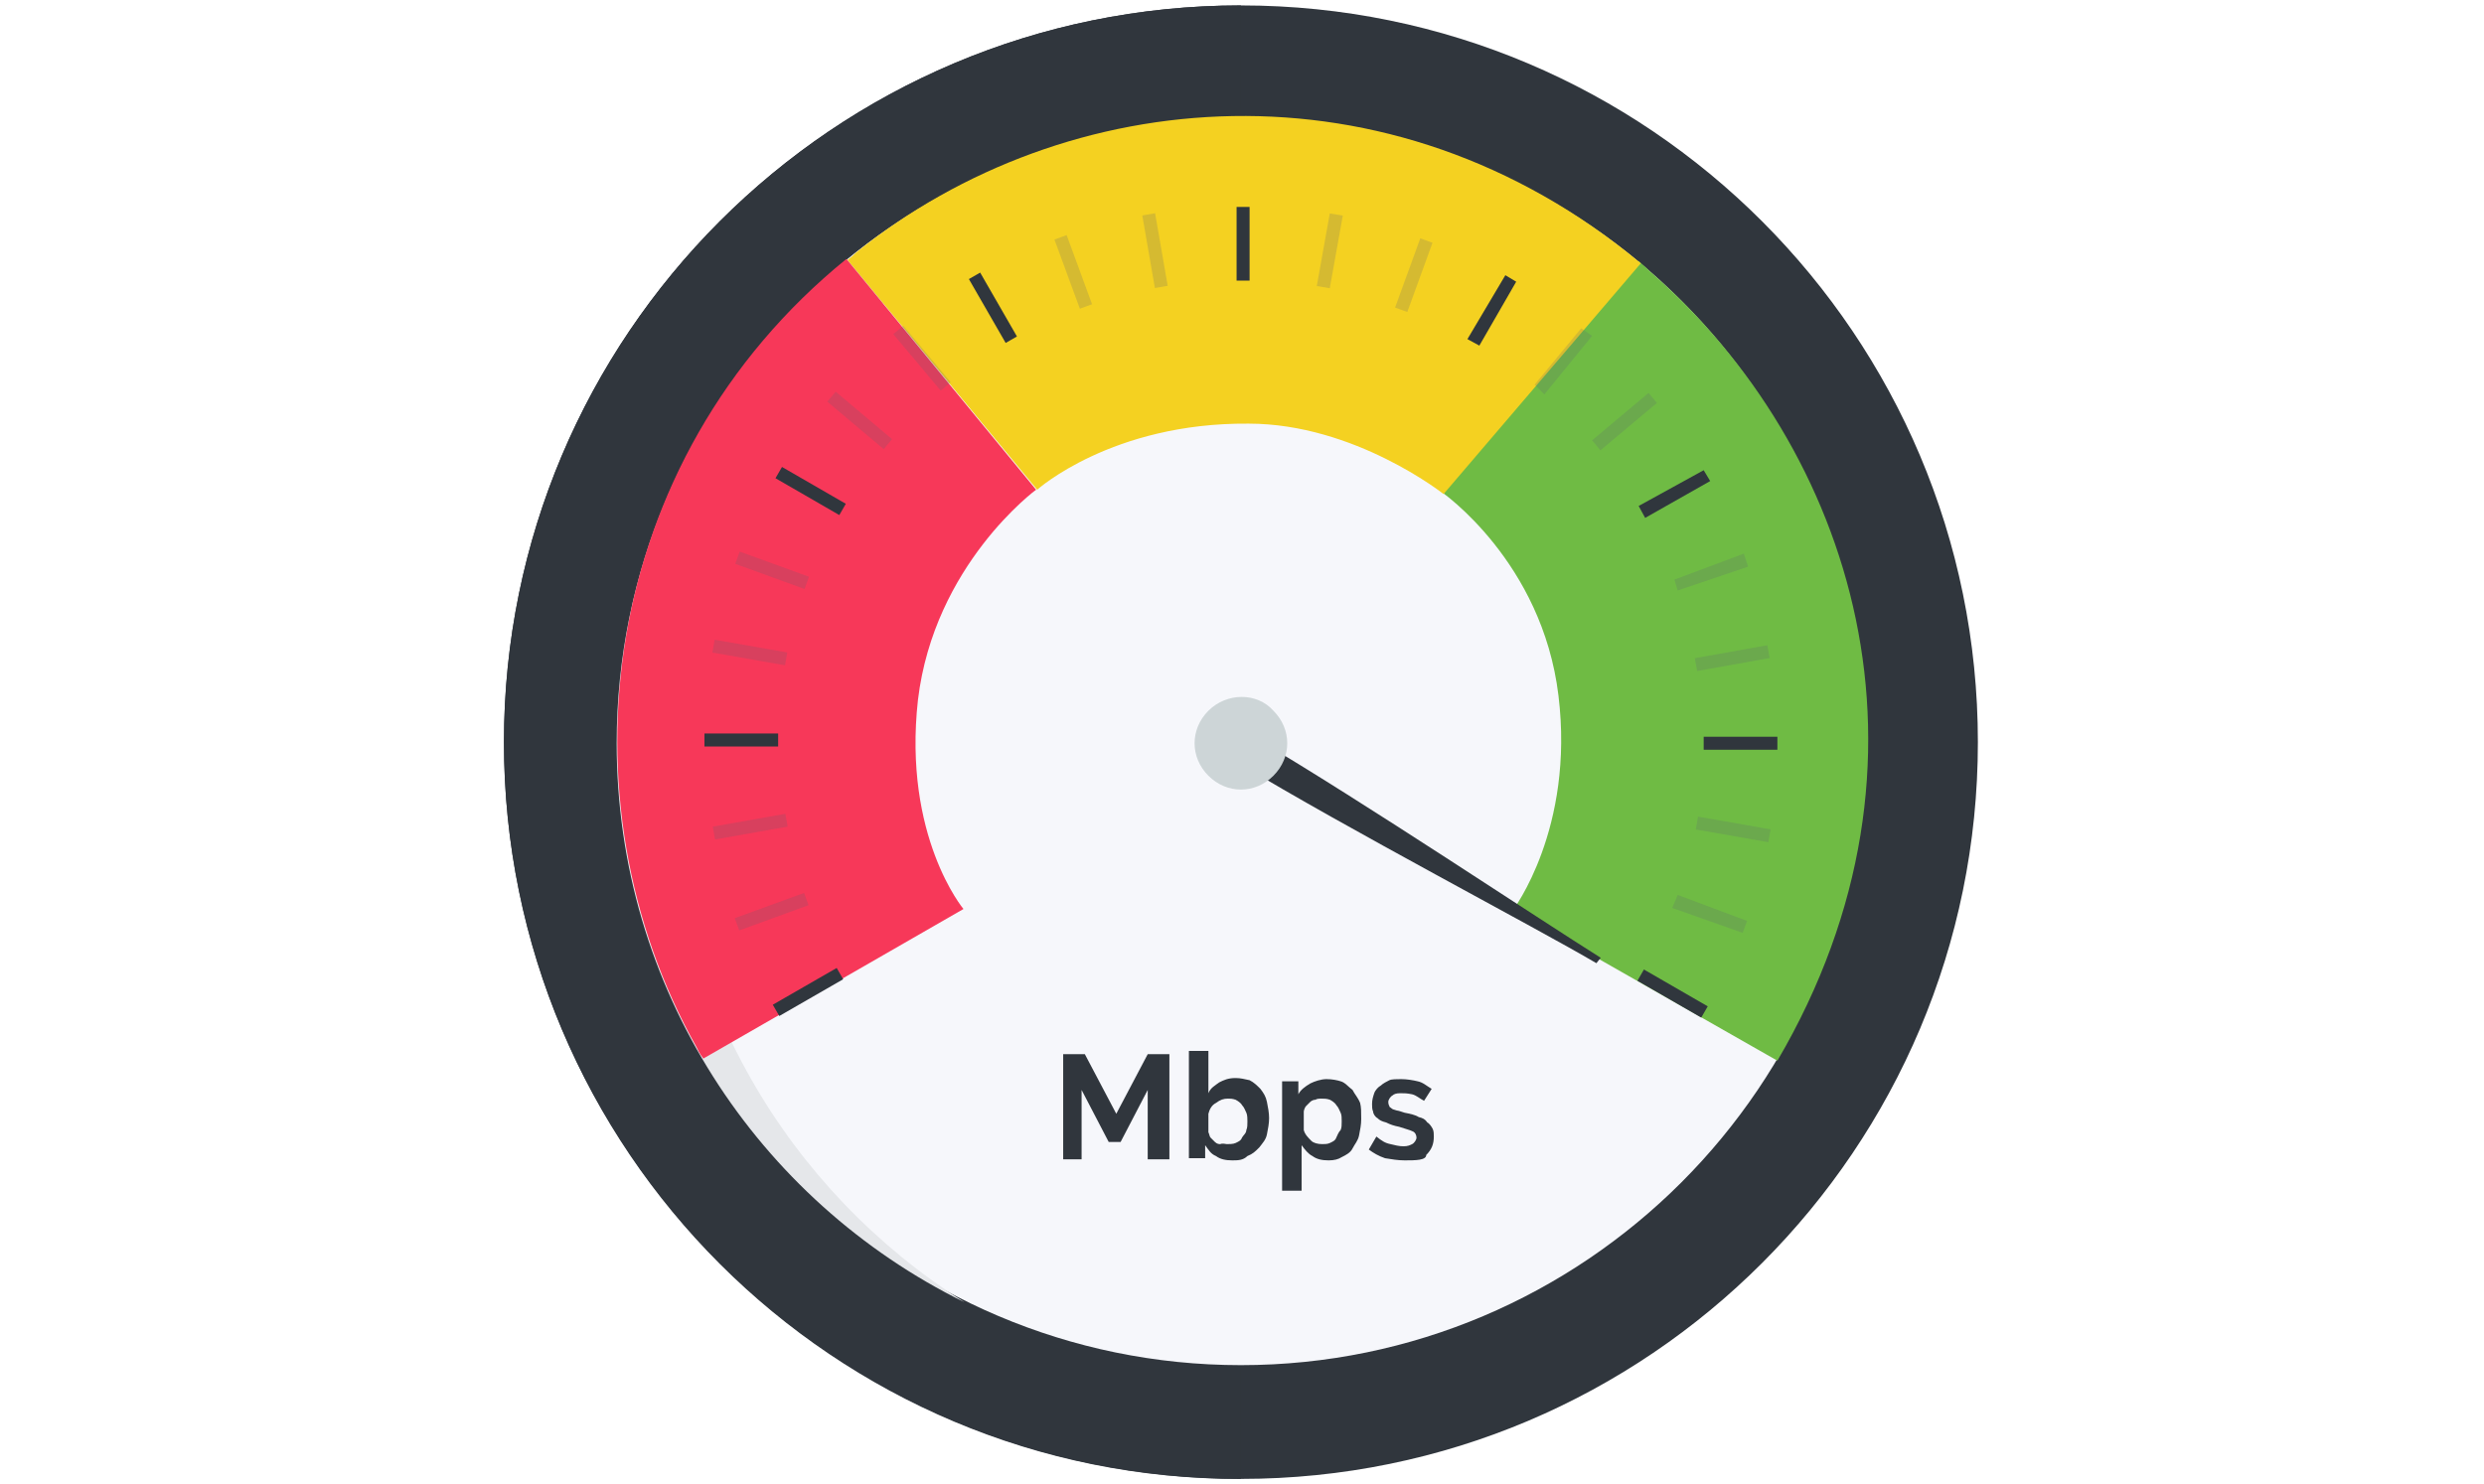 <?xml version="1.0" encoding="utf-8"?>
<!-- Generator: Adobe Illustrator 25.3.1, SVG Export Plug-In . SVG Version: 6.00 Build 0)  -->
<svg version="1.1" id="Layer_1" xmlns="http://www.w3.org/2000/svg" xmlns:xlink="http://www.w3.org/1999/xlink" x="0px" y="0px"
	 viewBox="0 0 229.2 137" style="enable-background:new 0 0 229.2 137;" xml:space="preserve">
<style type="text/css">
	.st0{fill:#30363D;}
	.st1{fill:#F6F7FB;}
	.st2{fill:#E5E7EA;}
	.st3{fill:#6FBB44;}
	.st4{fill:#F4D121;}
	.st5{fill:#F73859;}
	.st6{opacity:0.2;fill:#5A6274;enable-background:new    ;}
	.st7{fill:#CDD5D7;}
</style>
<g>
	<g>
		<g>
			<path class="st0" d="M182.5,68.5c0,37.5-30.4,68-68,68c-37.5,0.1-68-30.3-68-68c0-37.5,30.4-68,68-68S182.5,31,182.5,68.5z"/>
			<path class="st0" d="M114.5,136.5c-37.5,0-68-30.4-68-68c0-37.5,30.4-68,68-68"/>
			<path class="st1" d="M172,68.5c0,31.7-25.8,57.5-57.5,57.5S57,100.2,57,68.5s25.7-57.5,57.5-57.5C146.3,10.9,172,36.7,172,68.5z"
				/>
			<path class="st2" d="M61.8,71.2c0-31.7,25.8-57.5,57.5-57.5c9.1,0,17.7,2.2,25.4,6c-8.8-5.5-19.2-8.6-30.3-8.6
				c-31.7,0-57.5,25.7-57.5,57.5c0,22.6,13,42.2,32.1,51.6C72.7,109.9,61.8,91.8,61.8,71.2z"/>
		</g>
		<path class="st3" d="M152.3,25.1c-0.2-0.2-0.4-0.4-1.1-1L133,45.4c0,0,9.3,6.4,10.8,18.8c1.5,12.3-4.2,19.8-4.2,19.8L164,97.9
			C180.3,70.1,170.9,41.3,152.3,25.1z"/>
		<path class="st4" d="M79,23.3c-0.2,0.2-0.4,0.4-0.8,0.7l17.5,21.2c0,0,6.9-6.2,19.5-6.1c9.8,0,18,6.5,18,6.5l18.2-21.3
			C128.2,5,98.4,7.7,79,23.3z"/>
		<path class="st5" d="M64.3,96.7c0.1,0.2,0.2,0.5,0.6,1l24-13.8c0,0-5.6-6.7-4.2-19.3c1.5-12.5,10.9-19.4,10.9-19.4L78.1,23.9
			C55.2,42.5,51.4,73.8,64.3,96.7z"/>
		<g>
			<rect x="114.1" y="19.1" class="st0" width="1.2" height="6.8"/>
			
				<rect x="106" y="19.7" transform="matrix(0.985 -0.171 0.171 0.985 -2.379 18.608)" class="st6" width="1.2" height="6.8"/>
			
				<rect x="98.4" y="21.7" transform="matrix(0.939 -0.345 0.345 0.939 -2.591 35.682)" class="st6" width="1.2" height="6.8"/>
			<rect x="91" y="25" transform="matrix(0.867 -0.499 0.499 0.867 -1.972 49.492)" class="st0" width="1.2" height="6.8"/>
			<rect x="84.5" y="29.7" transform="matrix(0.766 -0.643 0.643 0.766 -1.397 62.424)" class="st6" width="1.2" height="6.8"/>
			<rect x="78.7" y="35.4" transform="matrix(0.644 -0.765 0.765 0.644 -1.427 74.481)" class="st6" width="1.2" height="6.8"/>
			<rect x="74.2" y="42" transform="matrix(0.5 -0.866 0.866 0.5 -1.917 87.396)" class="st0" width="1.2" height="6.8"/>
			
				<rect x="70.6" y="49.2" transform="matrix(0.341 -0.94 0.94 0.341 -2.48 101.629)" class="st6" width="1.2" height="6.8"/>
			
				<rect x="68.6" y="56.9" transform="matrix(0.173 -0.985 0.985 0.173 -2.179 117.955)" class="st6" width="1.2" height="6.8"/>
			<rect x="65" y="67.7" class="st0" width="6.8" height="1.2"/>
			
				<rect x="65.8" y="75.7" transform="matrix(0.985 -0.174 0.174 0.985 -12.216 13.182)" class="st6" width="6.8" height="1.2"/>
			
				<rect x="67.8" y="83.5" transform="matrix(0.94 -0.342 0.342 0.94 -24.489 29.442)" class="st6" width="6.8" height="1.2"/>
			
				<rect x="71.1" y="90.9" transform="matrix(0.867 -0.499 0.499 0.867 -35.696 49.403)" class="st0" width="6.8" height="1.2"/>
			
				<rect x="153.7" y="88.3" transform="matrix(0.5 -0.866 0.866 0.5 -2.232 179.476)" class="st0" width="1.2" height="6.8"/>
			<polygon class="st6" points="154.3,83.8 154.8,82.6 161.2,85 160.8,86.1 			"/>
			
				<rect x="159.3" y="73.2" transform="matrix(0.173 -0.985 0.985 0.173 56.809 220.803)" class="st6" width="1.2" height="6.8"/>
			<rect x="157.2" y="68" class="st0" width="6.8" height="1.2"/>
			
				<rect x="156.5" y="60.1" transform="matrix(0.984 -0.176 0.176 0.984 -8.191 29.156)" class="st6" width="6.8" height="1.2"/>
			<polygon class="st6" points="154.8,54.5 154.5,53.5 160.9,51.1 161.3,52.3 			"/>
			<polygon class="st0" points="151.8,47.8 151.2,46.7 157.2,43.4 157.8,44.4 			"/>
			
				<rect x="146.5" y="38.3" transform="matrix(0.766 -0.643 0.643 0.766 10.058 105.505)" class="st6" width="6.8" height="1.2"/>
			<polygon class="st6" points="142.5,36.4 141.6,35.5 145.9,30.3 146.9,31 			"/>
			<polygon class="st0" points="136.5,31.9 135.4,31.3 138.9,25.4 139.9,26 			"/>
			<rect x="127" y="24.8" transform="matrix(0.342 -0.94 0.94 0.342 61.978 139.287)" class="st6" width="6.8" height="1.2"/>
			<polygon class="st6" points="122.7,26.6 121.5,26.4 122.7,19.7 123.9,19.9 			"/>
		</g>
		<path class="st0" d="M147.7,88.4c-5.6-3.5-21.9-14.4-31.9-20.3c-1.1-0.7-2-0.4-2.4,0.2c-0.4,0.6-0.1,1.5,1,2.2
			c9.9,6,27.3,15.1,32.9,18.4L147.7,88.4z"/>
		<path class="st7" d="M117.5,65.6c1.7,1.7,1.7,4.3,0,6c-1.7,1.7-4.3,1.7-6,0c-1.7-1.7-1.7-4.3,0-6C113.2,63.9,116,63.9,117.5,65.6z
			"/>
	</g>
	<g>
		<path class="st0" d="M105.9,107v-6.4l-2.5,4.8h-1.1l-2.5-4.8v6.4h-1.7v-9.7h2l2.9,5.5l2.9-5.5h2v9.7H105.9z"/>
		<path class="st0" d="M113.7,107.1c-0.6,0-1.1-0.1-1.5-0.4c-0.5-0.2-0.7-0.6-1-1v1.2h-1.5v-9.9h1.8v3.9c0.2-0.5,0.6-0.7,1-1
			c0.4-0.2,0.8-0.4,1.5-0.4c0.5,0,0.8,0.1,1.3,0.2c0.4,0.2,0.7,0.5,1,0.8c0.3,0.4,0.5,0.7,0.6,1.2c0.1,0.5,0.2,1,0.2,1.5
			s-0.1,1-0.2,1.5c-0.1,0.5-0.4,0.8-0.7,1.2c-0.4,0.4-0.6,0.6-1.1,0.8C114.7,107.1,114.2,107.1,113.7,107.1z M113.2,105.6
			c0.2,0,0.6,0,0.8-0.1c0.2-0.1,0.5-0.2,0.6-0.5c0.1-0.2,0.4-0.4,0.4-0.7c0.1-0.2,0.1-0.5,0.1-0.8c0-0.2,0-0.6-0.1-0.8
			s-0.2-0.5-0.4-0.7c-0.1-0.2-0.4-0.4-0.6-0.5c-0.3-0.1-0.5-0.1-0.7-0.1c-0.4,0-0.7,0.1-1.1,0.4c-0.4,0.2-0.6,0.6-0.7,1v1.7
			c0.1,0.2,0.1,0.4,0.2,0.5c0.1,0.1,0.2,0.2,0.4,0.4s0.4,0.2,0.5,0.2C112.8,105.5,113.1,105.6,113.2,105.6z"/>
		<path class="st0" d="M122.6,107.1c-0.6,0-1.1-0.1-1.5-0.4c-0.4-0.2-0.7-0.6-1-1v4.2h-1.8V99.8h1.5v1.2c0.2-0.4,0.6-0.7,1.1-1
			c0.4-0.2,1-0.4,1.5-0.4s1,0.1,1.3,0.2c0.4,0.1,0.7,0.5,1.1,0.8c0.2,0.4,0.5,0.7,0.7,1.2c0.1,0.4,0.1,0.8,0.1,1.5
			c0,0.5-0.1,1-0.2,1.5c-0.1,0.5-0.4,0.8-0.6,1.2c-0.2,0.4-0.6,0.6-1,0.8C123.5,107,123.1,107.1,122.6,107.1z M122,105.6
			c0.2,0,0.5,0,0.7-0.1s0.5-0.2,0.6-0.5c0.1-0.2,0.2-0.5,0.4-0.7c0.1-0.2,0.1-0.5,0.1-0.8s0-0.6-0.1-0.8s-0.2-0.5-0.4-0.7
			c-0.1-0.2-0.4-0.4-0.6-0.5c-0.3-0.1-0.5-0.1-0.8-0.1c-0.1,0-0.4,0-0.5,0.1c-0.2,0-0.4,0.1-0.5,0.2c-0.1,0.1-0.2,0.2-0.4,0.4
			c-0.1,0.1-0.2,0.4-0.2,0.5v1.7c0.1,0.4,0.4,0.7,0.7,1C121.2,105.5,121.6,105.6,122,105.6z"/>
		<path class="st0" d="M129.6,107.1c-0.6,0-1.2-0.1-1.8-0.2c-0.6-0.2-1.1-0.5-1.5-0.8l0.7-1.2c0.5,0.4,0.8,0.6,1.3,0.7
			c0.4,0.1,0.8,0.2,1.2,0.2s0.6-0.1,0.8-0.2c0.2-0.1,0.4-0.4,0.4-0.6c0-0.2-0.1-0.5-0.4-0.6c-0.2-0.1-0.6-0.2-1.2-0.4
			c-0.5-0.1-0.8-0.2-1.2-0.4c-0.4-0.1-0.6-0.2-0.8-0.4c-0.2-0.1-0.4-0.4-0.4-0.6c-0.1-0.2-0.1-0.5-0.1-0.7c0-0.4,0.1-0.7,0.2-1
			c0.1-0.3,0.4-0.6,0.6-0.7c0.2-0.2,0.6-0.4,0.8-0.5c0.2-0.1,0.7-0.1,1.1-0.1c0.5,0,1.1,0.1,1.5,0.2c0.5,0.1,0.8,0.4,1.3,0.7
			l-0.7,1.1c-0.4-0.2-0.7-0.5-1.1-0.6c-0.5-0.1-0.7-0.1-1.1-0.1s-0.6,0.1-0.7,0.2c-0.2,0.1-0.4,0.4-0.4,0.6c0,0.1,0,0.2,0.1,0.4
			c0,0.1,0.1,0.1,0.2,0.2c0.1,0.1,0.2,0.1,0.5,0.2c0.1,0,0.4,0.1,0.7,0.2c0.5,0.1,1,0.2,1.3,0.4c0.4,0.1,0.6,0.2,0.8,0.5
			c0.2,0.1,0.4,0.4,0.5,0.6c0.1,0.2,0.1,0.5,0.1,0.7c0,0.7-0.2,1.2-0.7,1.7C131.6,107.1,130.6,107.1,129.6,107.1z"/>
	</g>
</g>
</svg>

